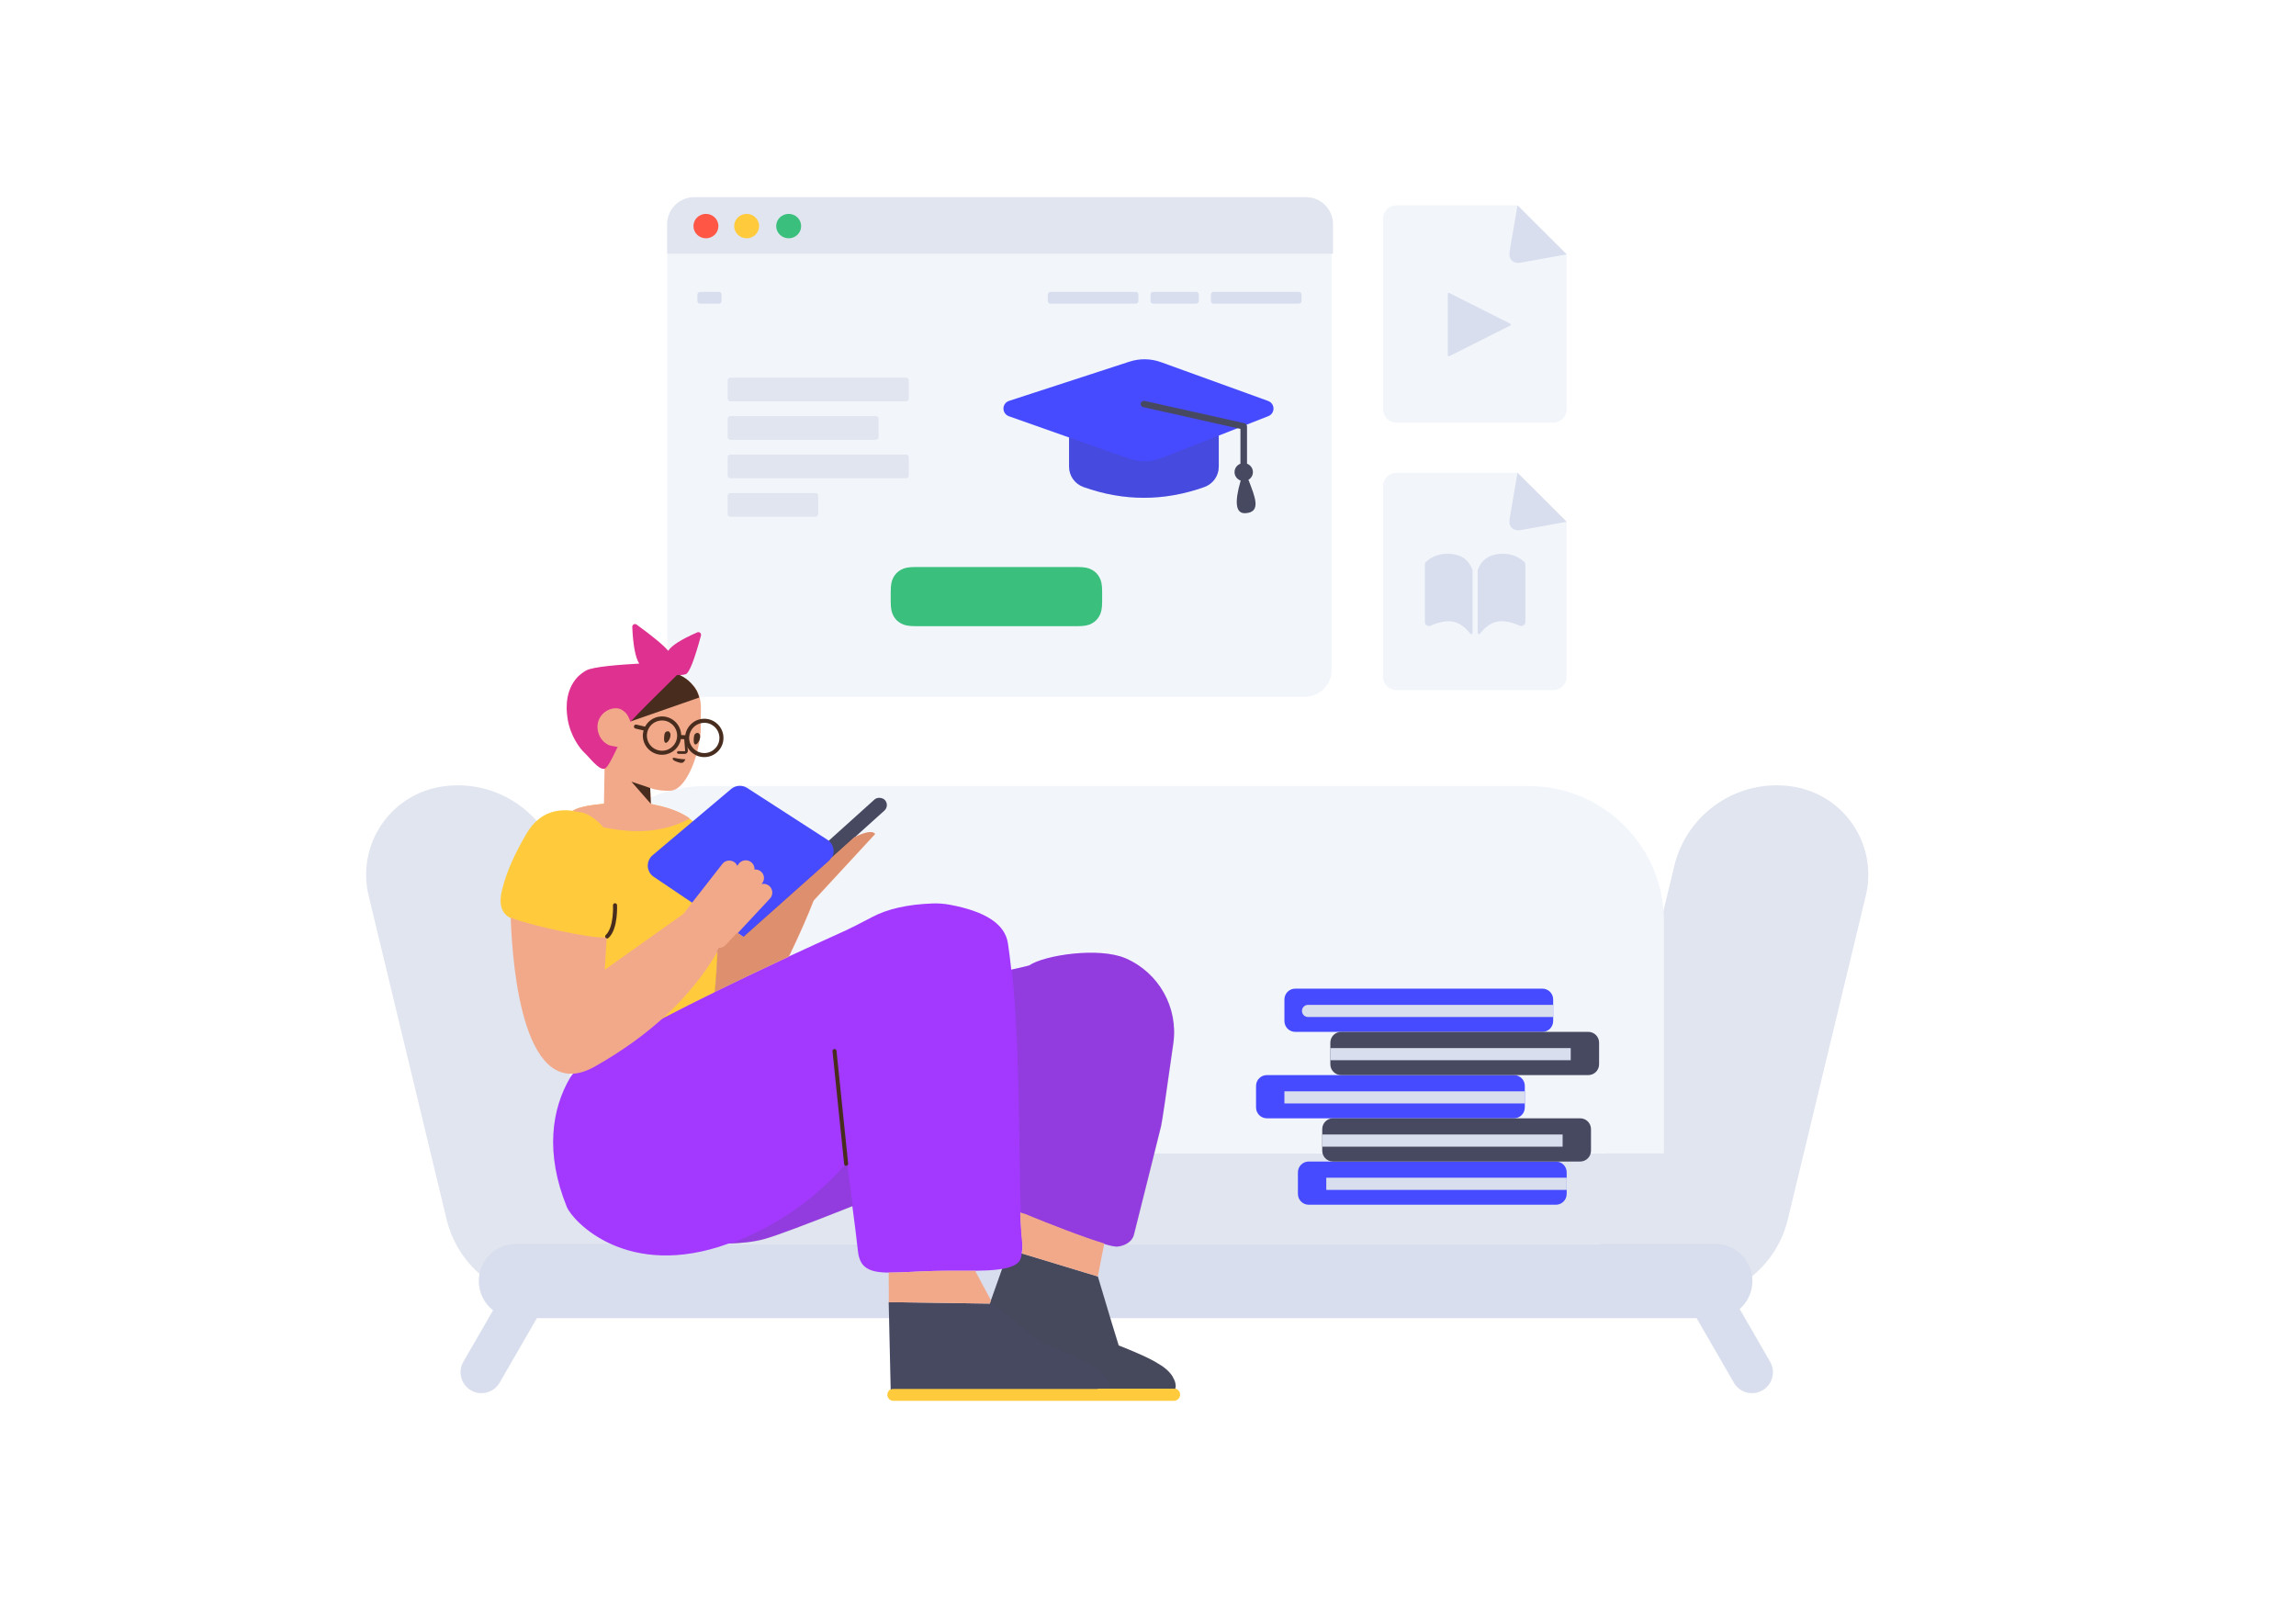 <?xml version="1.0" encoding="UTF-8"?>
<svg width="1700px" height="1200px" viewBox="0 0 1700 1200" version="1.1" xmlns="http://www.w3.org/2000/svg" xmlns:xlink="http://www.w3.org/1999/xlink">
    <!-- Generator: Sketch 56.1 (81669) - https://sketch.com -->
    <title>Study online</title>
    <desc>Created with Sketch.</desc>
    <defs>
        <path d="M100,0 L710,0 C765.228,-1.01453063e-14 810,44.772 810,100 L810,272 L0,272 L0,100 C-6.76353751e-15,44.772 44.772,1.01453063e-14 100,0 Z" id="path-1"></path>
    </defs>
    <g id="Study-online" stroke="none" stroke-width="1" fill="none" fill-rule="evenodd">
        <g id="Background" transform="translate(494, 146)">
            <g id="UI-/-Headers-/-Header-3-/-1">
                <g id="Header">
                    <g id="Browser" fill="#F2F6FB" fill-rule="nonzero">
                        <g id="Background">
                            <rect x="-1.53477231e-12" y="0" width="492.028" height="370" rx="20"></rect>
                        </g>
                    </g>
                    <path d="M0,20.006 C0,8.957 8.951,0 19.994,0 L473.006,0 C484.048,0 493,8.952 493,20.006 L493,41.851 L0,41.851 L0,20.006 Z" id="Top-bar" fill="#E1E5F0" fill-rule="nonzero"></path>
                    <ellipse id="Burron" fill="#FF5645" fill-rule="nonzero" cx="28.685" cy="21.401" rx="9.238" ry="9.036"></ellipse>
                    <ellipse id="Burron" fill="#FFCB3D" fill-rule="nonzero" cx="58.829" cy="21.401" rx="9.238" ry="9.036"></ellipse>
                    <ellipse id="Burron" fill="#3ABF7C" fill-rule="nonzero" cx="89.946" cy="21.401" rx="9.238" ry="9.036"></ellipse>
                    <g id="Menu" transform="translate(22.365, 70.097)" fill="#D8DEED" fill-rule="nonzero">
                        <path d="M2,0 L15.892,0 C16.996,-6.46995335e-16 17.892,0.895 17.892,2 L17.892,6.762 C17.892,7.867 16.996,8.762 15.892,8.762 L2,8.762 C0.895,8.762 1.3527075e-16,7.867 0,6.762 L0,2 C-1.3527075e-16,0.895 0.895,2.02906125e-16 2,0 Z M382.203,0 L445.298,0 C446.402,-6.46995335e-16 447.298,0.895 447.298,2 L447.298,6.762 C447.298,7.867 446.402,8.762 445.298,8.762 L382.203,8.762 C381.099,8.762 380.203,7.867 380.203,6.762 L380.203,2 C380.203,0.895 381.099,2.02906125e-16 382.203,0 Z M261.433,0 L324.527,0 C325.632,-6.46995335e-16 326.527,0.895 326.527,2 L326.527,6.762 C326.527,7.867 325.632,8.762 324.527,8.762 L261.433,8.762 C260.328,8.762 259.433,7.867 259.433,6.762 L259.433,2 C259.433,0.895 260.328,2.02906125e-16 261.433,0 Z M337.473,0 L369.257,0 C370.362,-6.46995335e-16 371.257,0.895 371.257,2 L371.257,6.762 C371.257,7.867 370.362,8.762 369.257,8.762 L337.473,8.762 C336.369,8.762 335.473,7.867 335.473,6.762 L335.473,2 C335.473,0.895 336.369,2.02906125e-16 337.473,0 Z" id="Combined-Shape"></path>
                    </g>
                    <g id="Text" transform="translate(44.73, 133.623)" fill="#E1E5F0" fill-rule="nonzero">
                        <path d="M2,0 L132.189,0 C133.294,-1.58997828e-14 134.189,0.895 134.189,2 L134.189,15.524 C134.189,16.629 133.294,17.524 132.189,17.524 L2,17.524 C0.895,17.524 1.3527075e-16,16.629 0,15.524 L0,2 C-1.3527075e-16,0.895 0.895,2.02906125e-16 2,0 Z M2,28.477 L109.824,28.477 C110.929,28.477 111.824,29.372 111.824,30.477 L111.824,44.001 C111.824,45.106 110.929,46.001 109.824,46.001 L2,46.001 C0.895,46.001 1.3527075e-16,45.106 0,44.001 L0,30.477 C-1.3527075e-16,29.372 0.895,28.477 2,28.477 Z M2,85.431 L65.095,85.431 C66.199,85.431 67.095,86.327 67.095,87.431 L67.095,100.956 C67.095,102.06 66.199,102.956 65.095,102.956 L2,102.956 C0.895,102.956 1.3527075e-16,102.06 0,100.956 L0,87.431 C-1.3527075e-16,86.327 0.895,85.431 2,85.431 Z M2,56.954 L132.189,56.954 C133.294,56.954 134.189,57.85 134.189,58.954 L134.189,72.478 C134.189,73.583 133.294,74.478 132.189,74.478 L2,74.478 C0.895,74.478 1.3527075e-16,73.583 0,72.478 L0,58.954 C-1.3527075e-16,57.85 0.895,56.954 2,56.954 Z"></path>
                    </g>
                    <g id="Button" transform="translate(165.5, 273.818)" fill="#3ABF7C" fill-rule="nonzero">
                        <g>
                            <path d="M18.589,1.10290474e-16 L137.965,6.59329832e-16 C143.884,-4.27879707e-16 146.436,0.696 148.881,2.003 C151.325,3.311 153.243,5.229 154.551,7.674 C155.858,10.118 156.554,12.671 156.554,18.589 L156.554,25.222 C156.554,31.14 155.858,33.693 154.551,36.137 C153.243,38.582 151.325,40.5 148.881,41.807 C146.436,43.115 143.884,43.811 137.965,43.811 L18.589,43.811 C12.671,43.811 10.118,43.115 7.674,41.807 C5.229,40.5 3.311,38.582 2.003,36.137 C0.696,33.693 -2.14200845e-16,31.14 3.30067084e-16,25.222 L1.20917353e-15,18.589 C-7.84707121e-16,12.671 0.696,10.118 2.003,7.674 C3.311,5.229 5.229,3.311 7.674,2.003 C10.118,0.696 12.671,-7.15742763e-17 18.589,1.10290474e-16 Z"></path>
                        </g>
                    </g>
                    <g id="Education" transform="translate(247.959, 119.846)" fill-rule="nonzero">
                        <path d="M160.444,56.659 L160.444,79.659 C160.444,86.421 156.192,92.453 149.823,94.727 C134.888,100.059 119.953,102.725 105.018,102.725 C90.083,102.725 75.147,100.059 60.212,94.727 C53.843,92.453 49.592,86.421 49.592,79.659 L49.592,58.07 L5.005,42.332 C3.246,41.711 1.876,40.307 1.298,38.533 C0.271,35.382 1.993,31.996 5.144,30.97 L94.274,1.932 C101.9,-0.553 110.138,-0.42 117.679,2.31 L197.016,31.03 C198.639,31.617 199.93,32.875 200.56,34.481 C201.77,37.566 200.249,41.048 197.165,42.257 L160.444,56.659 Z" id="Hat" fill="#474BFF"></path>
                        <path d="M160.444,56.659 L160.444,79.659 C160.444,86.421 156.192,92.453 149.823,94.727 C134.888,100.059 119.953,102.725 105.018,102.725 C90.083,102.725 75.147,100.059 60.212,94.727 C53.843,92.453 49.592,86.421 49.592,79.659 L49.592,58.07 L93.398,73.532 C101.554,76.411 110.473,76.257 118.524,73.099 L160.444,56.659 Z" id="Combined-Shape" fill="#444444" opacity="0.177"></path>
                        <path d="M176.488,77.481 L176.488,51.727 L104.476,35.608 C103.167,35.316 102.349,34.04 102.648,32.76 C102.948,31.48 104.251,30.68 105.56,30.973 L179.461,47.514 C180.566,47.761 181.35,48.723 181.35,49.832 L181.35,77.481 C183.909,78.438 185.726,80.862 185.726,83.702 C185.726,86.149 184.376,88.288 182.365,89.445 C182.541,89.755 182.674,90.03 182.764,90.268 C187.005,101.552 192.392,113.516 180.088,114.128 C173.019,114.479 171.876,106.431 176.658,89.984 C174.01,89.072 172.112,86.604 172.112,83.702 C172.112,80.862 173.929,78.438 176.488,77.481 Z" id="Combined-Shape" fill="#474961"></path>
                    </g>
                </g>
            </g>
            <g id="Subpages" transform="translate(529, 6)">
                <g id="Subpages-/-Video">
                    <g>
                        <g id="UI-/-Icons-/-Video" transform="translate(0.851, 0)" fill-rule="nonzero">
                            <path d="M0.149,9.995 C0.149,4.475 4.629,-4.54747351e-13 10.148,-4.54747351e-13 L99.746,-4.54747351e-13 C99.746,-4.54747351e-13 136.149,36.349 136.149,36.349 L136.149,151.001 C136.149,156.523 131.663,161 126.148,161 L10.149,161 C4.626,161 0.149,156.526 0.149,151.005 L0.149,9.995 Z" id="Page" fill="#F2F6FB"></path>
                            <path d="M72.574,65.792 L95.387,111.134 C95.561,111.479 95.422,111.9 95.076,112.074 C94.979,112.123 94.871,112.149 94.762,112.149 L49.136,112.149 C48.749,112.149 48.436,111.835 48.436,111.449 C48.436,111.339 48.461,111.232 48.51,111.134 L71.323,65.792 C71.497,65.446 71.918,65.307 72.263,65.481 C72.398,65.548 72.507,65.657 72.574,65.792 Z" id="Video" fill="#D8DEED" transform="translate(71.949, 88.349) rotate(-270) translate(-71.949, -88.349) "></path>
                            <path d="M99.746,-9.9475983e-14 L136.149,36.349 L101.996,42.501 C96.557,43.481 92.905,39.868 93.84,34.421 L99.746,-9.9475983e-14 Z" id="Angle" fill="#D8DEED"></path>
                        </g>
                        <g id="Icons-/-Video" transform="translate(49, 64.4)"></g>
                    </g>
                </g>
                <g id="Group-13" transform="translate(1, 198)">
                    <g id="Simple-Page-/-Image" fill-rule="nonzero">
                        <g id="UI-/-Icons-/-Book">
                            <g transform="translate(0, -0)">
                                <path d="M1.56319402e-13,9.995 C1.56319402e-13,4.475 4.48,-5.68434189e-14 9.999,-5.68434189e-14 L99.598,-5.68434189e-14 C99.598,-5.68434189e-14 136,36.349 136,36.349 L136,151.001 C136,156.523 131.514,161 126,161 L10,161 C4.477,161 1.56319402e-13,156.526 1.56319402e-13,151.005 L1.56319402e-13,9.995 Z" id="Page" fill="#F2F6FB"></path>
                                <path d="M99.598,-2.13162821e-14 L136,36.349 L101.847,42.501 C96.409,43.481 92.756,39.868 93.691,34.421 L99.598,-2.13162821e-14 Z" id="Angle" fill="#D8DEED"></path>
                                <path d="M31,110.505 L31,68.05 C31,67.188 31.371,66.367 32.018,65.798 C37.121,61.308 43.353,59.426 50.712,60.151 C58.569,60.925 63.778,64.912 66.338,72.111 L66.338,118.519 C66.338,119.071 65.89,119.519 65.338,119.519 C65.026,119.519 64.732,119.373 64.543,119.125 C61.012,114.492 57.01,111.594 52.539,110.431 C48.12,109.282 42.331,110.227 35.172,113.266 C33.647,113.914 31.886,113.203 31.239,111.678 C31.081,111.307 31,110.908 31,110.505 Z M105.428,110.505 C105.428,110.908 105.347,111.307 105.189,111.678 C104.542,113.203 102.78,113.914 101.255,113.266 C94.097,110.227 88.308,109.282 83.889,110.431 C79.418,111.594 75.416,114.492 71.885,119.125 C71.696,119.373 71.402,119.519 71.09,119.519 C70.537,119.519 70.09,119.071 70.09,118.519 L70.09,72.111 C72.65,64.912 77.859,60.925 85.715,60.151 C93.075,59.426 99.306,61.308 104.409,65.798 C105.057,66.367 105.428,67.188 105.428,68.05 L105.428,110.505 Z" id="Book" fill="#D8DEED"></path>
                            </g>
                        </g>
                    </g>
                    <g id="Group-8" transform="translate(31, 60)">
                        <g id="Group-11"></g>
                    </g>
                </g>
            </g>
        </g>
        <g id="Interior-/-Sofa-/-Sofa-2" transform="translate(223, 559)">
            <g id="Sofa" transform="translate(48, 22)">
                <path d="M195.01,273 L917.41,273 L968.66,60.198 C978.156,20.767 1016.292,-4.804 1056.376,1.384 C1058.185,1.663 1059.982,2.017 1061.763,2.446 C1097.212,10.984 1119.028,46.642 1110.491,82.091 L1052.76,321.802 C1043.264,361.233 1005.128,386.804 965.044,380.616 C963.234,380.337 961.437,379.983 959.657,379.554 C938.086,374.359 921.563,359.122 913.856,340 L198.564,340 C190.856,359.122 174.333,374.359 152.763,379.554 C150.982,379.983 149.185,380.337 147.376,380.616 C107.292,386.804 69.156,361.233 59.66,321.802 L1.929,82.091 C-6.608,46.642 15.208,10.984 50.657,2.446 C52.437,2.017 54.234,1.663 56.044,1.384 C96.128,-4.804 134.264,20.767 143.76,60.198 L195.01,273 Z" id="Combined-Shape" fill="#E1E5F0" fill-rule="nonzero"></path>
                <g id="completed" transform="translate(151, 1)">
                    <mask id="mask-2" fill="white">
                        <use xlink:href="#path-1"></use>
                    </mask>
                    <use id="Mask" fill="#F2F6FB" fill-rule="nonzero" xlink:href="#path-1"></use>
                </g>
                <path d="M126.499,395 L98.926,442.757 C94.646,450.171 85.166,452.711 77.753,448.43 C70.339,444.15 67.799,434.671 72.079,427.257 L94.069,389.17 C87.637,384.136 83.503,376.301 83.503,367.5 C83.503,352.312 95.815,340 111.003,340 L999.003,340 C1014.19,340 1026.503,352.312 1026.503,367.5 C1026.503,375.761 1022.86,383.171 1017.093,388.212 L1039.636,427.257 C1043.916,434.671 1041.376,444.15 1033.962,448.43 C1026.549,452.711 1017.069,450.171 1012.789,442.757 L985.217,395 L126.499,395 Z" id="Combined-Shape" fill="#D8DEED" fill-rule="nonzero"></path>
            </g>
        </g>
        <g id="Characters-in-moshion-/-Woman-in-moshion-/-10" transform="translate(109, 90.18)">
            <g id="Woman" transform="translate(261, 368)">
                <path d="M442.372,570 C442.792,569.87 443.236,569.8 443.692,569.8 L499.192,569.8 C501.692,569.8 503.792,571.9 503.792,574.4 C503.792,576.9 501.692,579 499.192,579 L451.5,579 L291.5,579 C289.015,579 287,576.985 287,574.5 C287,572.015 289.015,570 291.5,570 L442.372,570 Z" id="Base" fill="#FFCB3D" fill-rule="nonzero"></path>
                <path d="M451.45,570 L443.692,570 C443.236,570 442.792,570.07 442.372,570.2 L291.5,570.2 C290.774,570.2 290.088,570.372 289.48,570.678 L288,505.946 L362.861,507.013 L377.047,467 L442.845,486.944 C446.131,498.112 449.516,509.28 452.901,520.548 C454.693,526.432 456.485,532.215 458.277,537.999 C463.853,540.193 468.632,542.187 472.017,543.683 C478.489,546.475 483.965,549.068 489.939,552.957 C489.939,552.957 495.116,556.148 498.003,560.735 C498.899,562.23 499.696,563.926 500.194,565.721 C500.393,566.518 500.393,567.316 500.492,568.014 C500.461,568.669 500.314,569.401 500.125,570.099 C499.823,570.034 499.511,570 499.192,570 L451.468,570 C451.512,569.858 451.532,569.713 451.529,569.565 C451.527,569.713 451.5,569.858 451.45,570 Z" id="Shoes" fill="#474961" fill-rule="nonzero"></path>
                <path d="M451.626,570 C451.696,569.774 451.706,569.54 451.658,569.3 C451.558,568.5 451.558,567.7 451.358,567 C450.158,562.2 446.358,558.2 444.158,556.1 C439.658,553.2 435.158,550.6 430.258,548.3 C412.558,539.5 407.458,539.6 395.858,531.7 C391.058,528.4 386.658,524.7 382.558,520.5 L365.352,507.1 L363,507.066 L377.205,467 L443.003,486.944 C446.289,498.112 449.674,509.28 453.059,520.548 C454.851,526.432 456.643,532.215 458.435,537.999 C464.011,540.193 468.79,542.187 472.175,543.683 C478.647,546.475 484.123,549.068 490.097,552.957 C490.097,552.957 495.274,556.148 498.161,560.735 C499.057,562.23 499.854,563.926 500.352,565.721 C500.551,566.518 500.551,567.316 500.65,568.014 C500.619,568.679 500.467,569.425 500.274,570.133 C499.926,570.046 499.564,570 499.192,570 L451.626,570 Z" id="Shadow-Shoes" fill="#444444" fill-rule="nonzero" opacity="0.177"></path>
                <path d="M385.479,439.598 C385.836,448.132 386.318,455.226 387.011,460.436 C387.127,461.739 387.061,471.321 385.27,474.724 C379.709,485.143 348.877,482.081 321.418,482.846 C293.959,483.611 278.822,486.294 270.649,479.972 C266.172,476.528 265.507,470.342 265.24,468.184 C264.015,457.19 262.589,446.054 261.085,434.859 C226.859,448.439 205.334,456.493 196.51,459.021 C187.778,461.523 178.102,462.197 169.303,462.607 C94.317,489.845 53.945,445.898 49.693,435.46 C33.451,395.59 38.484,362.781 52.27,339.5 C61.159,324.486 129.326,288.138 256.769,230.457 C259.627,229.163 265.905,225.974 275.603,220.889 C286.916,214.835 301.828,211.453 320.339,210.743 C324.614,210.58 328.894,210.889 333.1,211.666 C359.817,216.603 374.208,226.123 376.272,240.227 C376.302,240.398 376.317,240.483 376.347,240.654 C377.26,246.715 378.061,253.103 378.765,259.739 C383.422,258.755 387.838,257.719 392.013,256.632 C392.027,256.622 392.041,256.613 392.055,256.603 C403.045,249.025 443.655,242.77 463.5,251.393 C488.033,262.052 502.442,287.768 498.723,314.257 L498.723,314.257 C493.413,352.077 490.375,372.579 489.609,375.762 C488.467,380.642 474.592,435.823 469.527,456.075 C468.414,460.672 463.538,464.16 457.284,464.788 C450.395,465.523 408.34,449.078 385.479,439.598 Z" id="Legs" fill="#A339FF" fill-rule="nonzero"></path>
                <path d="M385.863,439.754 C384.186,396.356 385.394,318.092 379.182,259.788 C383.768,258.816 388.12,257.794 392.238,256.721 C392.252,256.711 392.266,256.702 392.28,256.692 C403.27,249.114 443.88,242.86 463.725,251.482 C488.258,262.141 502.667,287.857 498.948,314.346 L498.948,314.346 C493.638,352.166 490.6,372.668 489.834,375.852 C488.692,380.731 474.817,435.913 469.752,456.165 C468.639,460.762 463.763,464.249 457.509,464.877 C450.636,465.611 408.759,449.244 385.863,439.754 Z M261.491,434.877 C227.16,448.5 205.574,456.578 196.735,459.111 C188.406,461.497 179.219,462.22 170.752,462.638 C172.196,462.103 173.653,461.542 175.122,460.954 C207.087,448.166 234.401,428.732 257.065,402.652 L257.065,402.652 C258.539,413.395 260.05,424.162 261.491,434.877 Z" id="Shadow-Legs" fill="#444444" fill-rule="nonzero" opacity="0.177"></path>
                <path d="M159.471,276.243 C104.913,303.041 71.075,322.304 57.958,334.03 L54.002,335.998 C34.041,309.45 25.966,273.504 29.778,228.157 C20.243,225.823 12.067,223.435 8.331,221.686 C0.86,218.188 -1.163,210.535 2.263,198.725 C5.133,187.377 10.939,174.22 19.68,159.252 C30.069,141.461 44.726,140.943 54.186,142.13 C62.448,135.978 102.722,135.279 110.278,136.811 C122.165,139.309 139.792,142.809 149.451,157.147 C152.552,161.616 153.994,165.96 154.745,169.066 C154.745,169.066 156.187,173.411 157.211,178.144 C159.565,188.969 164.233,226.853 159.471,276.243 Z" id="T-shirt" fill="#FFCB3D" fill-rule="nonzero"></path>
                <rect id="Shadow-Book" fill="#474961" fill-rule="nonzero" transform="translate(231.364, 182.721) rotate(-42) translate(-231.364, -182.721) " x="158.864" y="177.221" width="145" height="11" rx="5.5"></rect>
                <path d="M243.358,166.979 L186.007,125.552 C182.443,122.978 177.617,123.033 174.113,125.688 L113.429,171.66 C109.027,174.995 108.162,181.267 111.497,185.67 C112.056,186.407 112.714,187.063 113.453,187.62 L177.645,235.95 L243.761,182.884 C248.069,179.427 248.758,173.133 245.301,168.826 C244.739,168.126 244.085,167.504 243.358,166.979 Z" id="Book" fill="#474BFF" fill-rule="nonzero" transform="translate(178.438, 178.585) rotate(-3) translate(-178.438, -178.585) "></path>
                <path d="M78.54,100.283 C75.549,96.409 72.87,92.767 71.447,89.77 C69.338,85.407 70.437,72.685 74.425,67.609 C78.414,62.534 110.043,39.06 110.442,39.032 C113.812,38.495 132.803,36.265 143.57,49.747 C144.551,50.881 145.44,52.122 146.25,53.669 C148.004,57.256 148.982,61.197 148.962,65.208 L148.807,83.063 C148.733,84.872 148.559,86.689 148.278,88.413 C146.264,101.184 142.294,111.787 137.76,118.62 C134.411,123.766 130.616,126.838 127.131,127.182 C126.141,127.352 120.747,127.629 114.33,126.173 C113.911,126.065 114.021,126.154 111.411,125.229 L111.945,136.994 C120.602,138.805 131.811,141.304 140.828,147.877 C127.955,154.726 113.699,157.808 98.06,157.123 C91.333,156.828 84.24,155.926 76.781,154.416 C71.245,147.863 64.5,144.005 60.734,143.382 C59.018,143.099 56.691,142.627 53.966,142.315 C54.014,142.274 54.061,142.234 54.109,142.193 C57.399,139.484 66.855,137.801 77.176,136.886 L77.819,100.056 L78.54,100.283 Z M162.891,243.598 C163.123,243.597 163.355,243.583 163.585,243.557 C163.362,243.568 163.139,243.567 162.916,243.554 C162.908,243.569 162.899,243.583 162.891,243.598 Z M176.268,232.668 L180.51,235.491 L184.449,231.985 C184.579,231.888 184.705,231.784 184.827,231.673 L187.182,229.553 L243.442,179.492 C244.225,178.795 244.873,178.003 245.383,177.149 L262.396,161.83 C270.1,158.022 276.078,156.518 278.073,159.323 C278.073,159.323 248.248,191.667 232.496,208.643 C228.375,219.445 222.266,233.26 214.171,250.088 C194.005,259.516 175.716,268.262 159.305,276.324 C160.362,265.785 160.983,255.762 161.284,246.406 C141.692,279.966 111.408,308.327 70.432,331.488 C18.03,361.107 9.488,260.125 8.128,221.139 C8.321,221.235 8.518,221.328 8.718,221.418 C19.465,226.229 69.301,237.318 78.535,235.818 C78.8,235.786 79.057,235.724 79.304,235.633 L77.734,259.86 L135.874,218.563 C135.886,218.547 135.898,218.532 135.91,218.516 L164.846,181.48 C167.056,178.651 171.141,178.15 173.97,180.36 C174.856,181.052 175.514,181.929 175.932,182.893 L176.769,181.652 C178.776,178.676 182.816,177.891 185.792,179.898 C187.754,181.222 188.764,183.429 188.649,185.632 C190.21,185.483 191.829,185.894 193.179,186.912 L193.197,186.925 C195.941,188.993 196.489,192.893 194.422,195.636 C194.367,195.709 194.31,195.781 194.252,195.851 L193.827,196.367 C195.872,195.881 198.115,196.396 199.768,197.937 C202.393,200.385 202.537,204.498 200.088,207.124 L176.268,232.668 Z M388.961,440.616 C406.515,447.833 432.815,458.126 447.601,462.497 L442.845,486.944 L386.625,469.903 C387.061,466.929 387.044,463.918 386.972,463.103 C386.34,458.357 385.894,452.003 385.564,444.391 C385.511,442.894 385.452,441.332 385.387,439.705 L388.961,440.616 Z M288.025,484.025 C296.273,484.148 307.105,483.245 321.418,482.846 C331.635,482.562 342.319,482.807 351.994,482.69 L363.725,504.576 L362.861,507.013 L288.093,505.948 L288.025,484.025 Z" id="Skin" fill="#F2A98A" fill-rule="nonzero"></path>
                <path d="M161.002,245.667 C161.401,244.976 161.795,244.283 162.185,243.588 C164.044,243.692 165.934,242.999 167.304,241.531 L175.72,232.506 L180.205,235.491 L184.144,231.985 C184.273,231.888 184.4,231.784 184.522,231.673 L186.877,229.553 L243.137,179.492 C243.92,178.795 244.567,178.003 245.078,177.149 L262.091,161.83 C269.795,158.022 275.772,156.518 277.768,159.323 C277.768,159.323 247.97,191.636 232.213,208.619 C228.096,219.479 222,233.407 214.05,250.002 C193.811,259.463 175.461,268.237 159,276.324 C160.084,265.507 160.71,255.234 161.002,245.667 Z" id="Shadow-Arm" fill="#8C2A00" fill-rule="nonzero" opacity="0.2"></path>
                <polygon id="Shadow" fill="#482D1F" fill-rule="nonzero" transform="translate(104.867, 128.751) rotate(-4) translate(-104.867, -128.751) " points="111.641 125.728 98.092 120.065 111.295 137.437"></polygon>
                <path d="M128.491,39.931 C133.965,41.747 139.62,45.038 143.68,50.92 C144.58,52.12 145.38,53.42 146.08,55.02 C146.741,56.652 147.247,58.341 147.58,60.064 L95.816,74.152 L104.677,40.566 C114.443,39.834 122.381,39.622 128.491,39.931 Z" id="Hair" fill="#482D1F" fill-rule="nonzero" transform="translate(121.698, 56.973) rotate(-4) translate(-121.698, -56.973) "></path>
                <path d="M132.176,43.822 C113.271,59.911 101.212,70.443 95.999,75.418 C95.802,75.664 95.604,75.918 95.405,76.181 C95.254,75.262 94.628,72.264 92.546,69.266 C92.346,69.066 90.646,66.866 88.046,65.766 C83.346,63.966 77.146,66.066 73.746,70.366 C70.146,74.766 70.146,80.666 72.046,85.166 C73.946,89.666 77.646,91.766 78.946,92.366 L84.246,93.766 L84.806,93.557 C80.272,101.637 76.147,108.904 73.805,109.287 C69.546,109.985 63.711,100.586 59.453,95.933 C56.746,92.976 50.413,83.478 49.207,70.781 C48.879,66.586 47.564,52.344 56.988,41.856 C60.275,38.213 64.001,36.447 65.535,35.674 C70.734,33.353 90.085,33.171 104.927,33.397 C102.416,28.836 101.336,19.674 101.687,5.91 C101.699,5.457 101.863,5.021 102.155,4.675 C102.865,3.829 104.126,3.719 104.972,4.429 C116.599,14.19 123.942,21.205 127.002,25.473 C129.729,21.739 137.207,17.691 149.437,13.327 C149.866,13.174 150.336,13.172 150.767,13.322 C151.81,13.686 152.361,14.826 151.997,15.869 C145.81,33.632 141.4,42.883 138.768,43.621 C137.321,44.026 135.124,44.093 132.176,43.822 Z" id="Kerchief" fill="#DE3190" fill-rule="nonzero" transform="translate(100.533, 56.642) rotate(-4) translate(-100.533, -56.642) "></path>
                <path d="M143.95,86.547 C144.166,85.329 145.3,84.348 146.511,84.463 C147.316,84.507 147.956,85.064 148.353,86.44 C148.897,89.91 145.413,94.565 144.169,92.546 C143.28,91.305 143.677,88.371 143.95,86.547 Z M122,85.338 C122.216,84.12 123.35,83.139 124.561,83.254 C125.366,83.298 126.006,83.855 126.403,85.231 C126.947,88.701 123.463,93.356 122.219,91.338 C121.33,90.097 121.727,87.162 122,85.338 Z" id="Eyes" fill="#482D1F" fill-rule="nonzero"></path>
                <path d="M136.905,87.965 L137.005,97.965 C137.005,98.002 136.852,98.155 136.805,98.155 C136.258,98.155 135.699,98.119 134.826,98.034 C134.657,98.018 134.479,98 134.224,97.974 C133.903,97.941 133.727,97.923 133.558,97.906 C132.981,97.848 132.502,97.803 131.991,97.758 C131.441,97.71 130.956,98.118 130.908,98.668 C130.861,99.218 131.268,99.703 131.818,99.751 C132.319,99.794 132.789,99.839 133.358,99.896 C133.525,99.913 133.7,99.931 134.022,99.964 C134.28,99.99 134.46,100.008 134.633,100.025 C135.565,100.115 136.18,100.155 136.805,100.155 C137.957,100.155 139.005,99.107 139.005,97.955 L138.905,87.945 C138.899,87.392 138.447,86.949 137.895,86.955 C137.342,86.96 136.899,87.412 136.905,87.965 Z" id="Nose" fill="#482D1F" fill-rule="nonzero" transform="translate(134.955, 93.555) rotate(-4) translate(-134.955, -93.555) "></path>
                <path d="M130.677,105.527 C129.977,105.227 128.277,104.427 128.177,103.427 C128.177,103.227 128.077,102.927 128.277,102.827 C128.777,102.327 129.977,102.827 131.777,103.327 C134.977,104.127 137.577,104.327 137.577,104.327 C137.577,104.327 136.577,105.927 135.977,106.327 C134.777,107.527 131.677,106.027 130.677,105.527 Z" id="Mouth" fill="#482D1F" fill-rule="nonzero" transform="translate(132.865, 104.701) rotate(-4) translate(-132.865, -104.701) "></path>
                <path d="M106.901,80.823 L101.04,79.026 C100.248,78.783 99.803,77.944 100.046,77.152 C100.289,76.36 101.128,75.915 101.92,76.158 L108.221,78.09 C110.728,74.068 115.192,71.392 120.28,71.392 C128.122,71.392 134.48,77.749 134.48,85.592 C134.48,85.779 134.476,85.965 134.469,86.151 L137.491,86.522 C138.856,80.105 144.556,75.292 151.38,75.292 C159.222,75.292 165.58,81.649 165.58,89.492 C165.58,97.334 159.222,103.692 151.38,103.692 C143.542,103.692 137.188,97.342 137.18,89.506 L134.038,89.121 C132.469,95.256 126.904,99.792 120.28,99.792 C112.438,99.792 106.08,93.434 106.08,85.592 C106.08,83.919 106.369,82.313 106.901,80.823 Z M110.125,80.861 C109.454,82.298 109.08,83.901 109.08,85.592 C109.08,91.777 114.094,96.792 120.28,96.792 C126.466,96.792 131.48,91.777 131.48,85.592 C131.48,79.406 126.466,74.392 120.28,74.392 C116.033,74.392 112.338,76.756 110.439,80.239 C110.432,80.27 110.423,80.301 110.414,80.331 C110.353,80.532 110.253,80.711 110.125,80.861 Z M140.212,88.639 C140.191,88.921 140.18,89.205 140.18,89.492 C140.18,95.677 145.194,100.692 151.38,100.692 C157.566,100.692 162.58,95.677 162.58,89.492 C162.58,83.306 157.566,78.292 151.38,78.292 C145.685,78.292 140.984,82.541 140.273,88.042 C140.284,88.151 140.283,88.262 140.269,88.374 C140.258,88.466 140.238,88.554 140.212,88.639 Z" id="Glasses" fill="#482D1F" fill-rule="nonzero" transform="translate(132.78, 87.542) rotate(-4) translate(-132.78, -87.542) "></path>
                <path d="M257.992,403.346 L249.372,319.846 C249.287,319.022 248.55,318.423 247.726,318.508 C246.902,318.593 246.303,319.33 246.388,320.154 L255.008,403.654 C255.093,404.478 255.83,405.077 256.654,404.992 C257.478,404.907 258.077,404.17 257.992,403.346 Z" id="Path-6" fill="#482D1F" fill-rule="nonzero"></path>
                <path d="M88.071,213.123 C88.071,213.123 84.855,229.715 76.855,234.115" id="Path" stroke="#482D1F" stroke-width="3" stroke-linecap="round" stroke-linejoin="round" transform="translate(82.463, 223.619) rotate(-14) translate(-82.463, -223.619) "></path>
            </g>
        </g>
        <g id="Active-objects-/-Books" transform="translate(880, 626)">
            <g id="Books" transform="translate(50, 106)">
                <path d="M39,128 L222,128 C226.418,128 230,131.582 230,136 L230,152 C230,156.418 226.418,160 222,160 L39,160 C34.582,160 31,156.418 31,152 L31,136 C31,131.582 34.582,128 39,128 Z M29,0 L212,0 C216.418,-8.11624501e-16 220,3.582 220,8 L220,24 C220,28.418 216.418,32 212,32 L29,32 C24.582,32 21,28.418 21,24 L21,8 C21,3.582 24.582,8.11624501e-16 29,0 Z M8,64 L191,64 C195.418,64 199,67.582 199,72 L199,88 C199,92.418 195.418,96 191,96 L8,96 C3.582,96 5.41083001e-16,92.418 0,88 L0,72 C-5.41083001e-16,67.582 3.582,64 8,64 Z" id="Blue-Books" fill="#474BFF" fill-rule="nonzero"></path>
                <path d="M57,96 L240,96 C244.418,96 248,99.582 248,104 L248,120 C248,124.418 244.418,128 240,128 L57,128 C52.582,128 49,124.418 49,120 L49,104 C49,99.582 52.582,96 57,96 Z M63,32 L246,32 C250.418,32 254,35.582 254,40 L254,56 C254,60.418 250.418,64 246,64 L63,64 C58.582,64 55,60.418 55,56 L55,40 C55,35.582 58.582,32 63,32 Z" id="Black-Books" fill="#474961" fill-rule="nonzero"></path>
                <path d="M38.5,12 L220,12 L220,21 L38.5,21 C36.015,21 34,18.985 34,16.5 C34,14.015 36.015,12 38.5,12 Z M55,44 L233,44 L233,53 L55,53 L55,44 Z M21,76 L199,76 L199,85 L21,85 L21,76 Z M49,108 L227,108 L227,117 L49,117 L49,108 Z M52,140 L230,140 L230,149 L52,149 L52,140 Z" id="Paper" fill="#D8DEED" fill-rule="nonzero"></path>
            </g>
        </g>
    </g>
</svg>